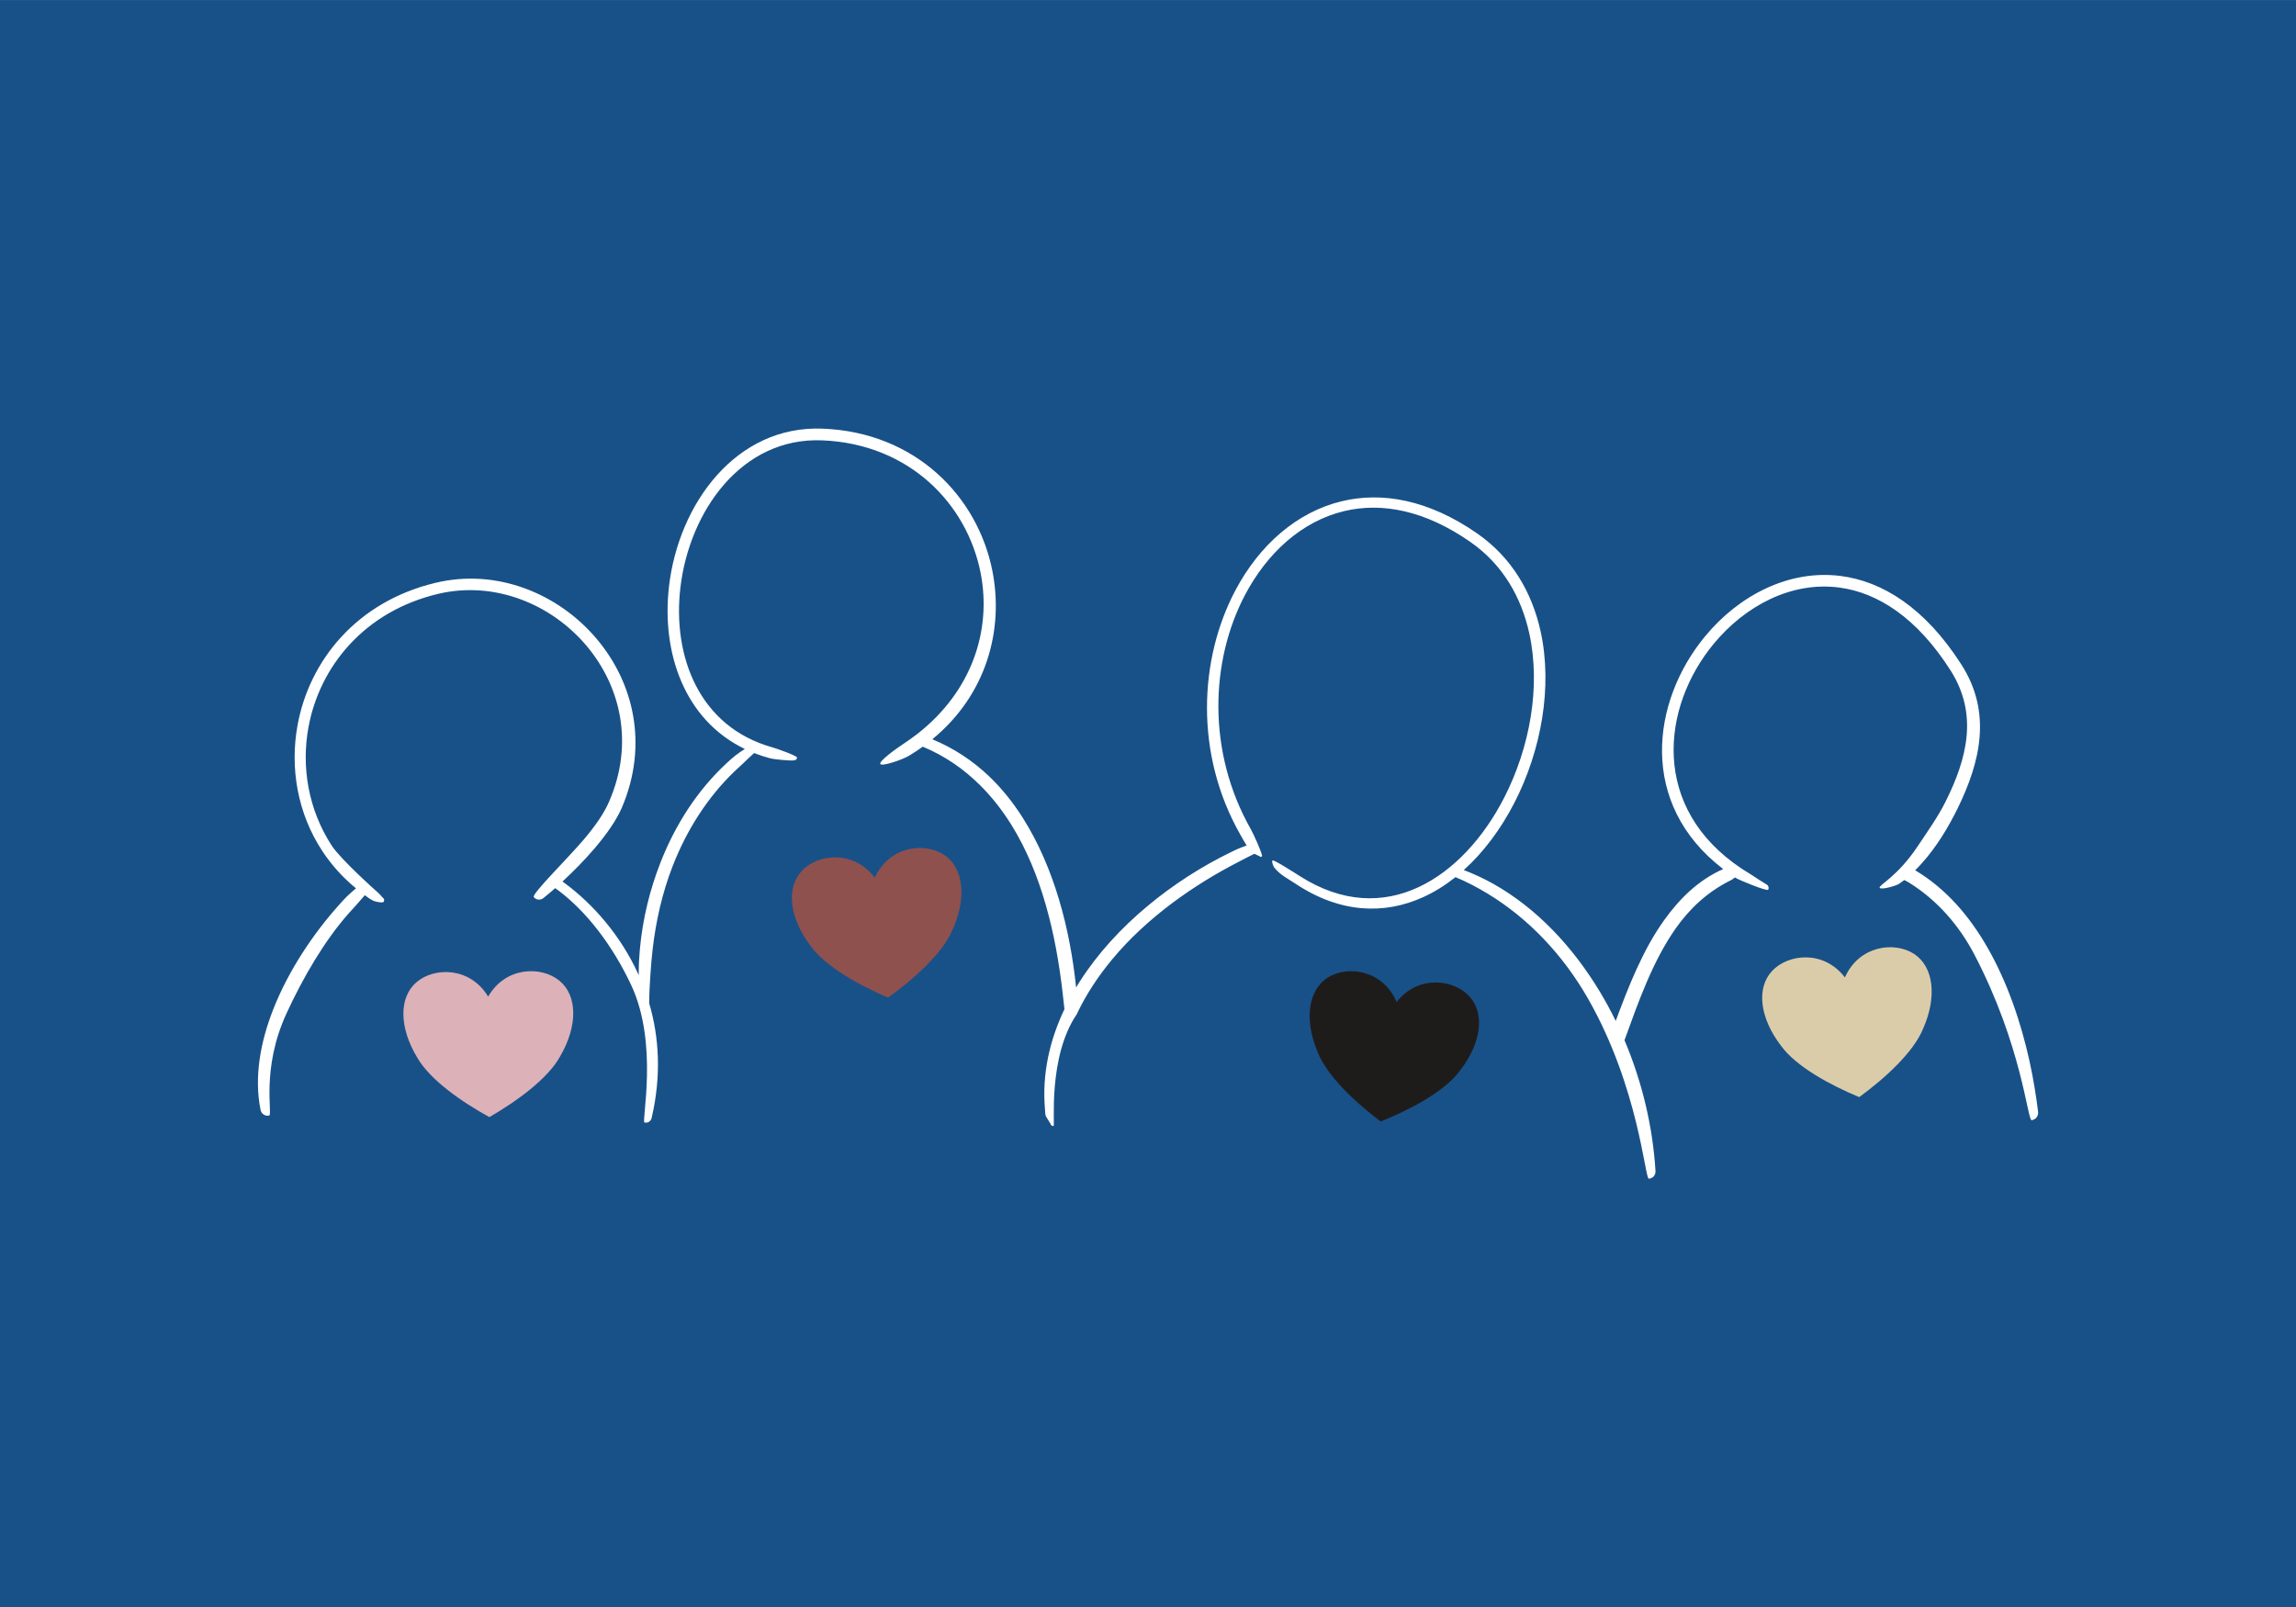 <?xml version="1.0" encoding="UTF-8"?> <svg xmlns="http://www.w3.org/2000/svg" xmlns:xlink="http://www.w3.org/1999/xlink" id="Layer_2" viewBox="0 0 1563.25 1094.28"><rect x="0" y="0" width="1563.25" height="1094.28" fill="#808080" stroke="none"/><defs><style>.cls-1{fill:#1e1c1b;}.cls-1,.cls-2,.cls-3,.cls-4,.cls-5,.cls-6{fill-rule:evenodd;}.cls-2{fill:#fff;}.cls-3{fill:#dbcca9;}.cls-4{fill:#8f514e;}.cls-7{clip-rule:evenodd;fill:none;}.cls-5{fill:#185188;}.cls-6{fill:#dcb1b7;}.cls-8{clip-path:url(#clippath);}</style><clipPath id="clippath"><polygon class="cls-7" points="1563.25 0 0 0 0 1094.28 1563.25 1094.28 1563.25 0 1563.25 0"></polygon></clipPath></defs><g id="Layer_1-2"><g class="cls-8"><polygon class="cls-5" points="0 .07 1563.25 .07 1563.25 1094.35 0 1094.35 0 .07 0 .07"></polygon><path class="cls-2" d="M248.38,609.59c-1.94,2.19-3.88,4.5-5.93,6.82-1.73,1.96-3.59,3.88-5.39,5.93-16.23,18.48-30.64,43.1-41.97,67.68-17.58,38.11-9.21,69.09-11.87,69.64-2.66.54-5.26-1.17-5.8-3.83-4.47-22.13-.27-46.21,8.91-69.26,10.4-26.14,27.14-50.98,44.2-70.03,1.88-2.11,3.71-4.2,5.66-6.1,2.04-1.99,4.13-3.8,6.2-5.53-9.1-7.44-16.65-15.93-22.72-25.08-17.13-25.79-22.43-56.91-17.04-86.22,8.07-43.92,40.34-83.96,93.91-96.74,41.53-10,83.49,7.17,109.62,38.04,25.07,29.63,35.6,71.85,17.26,115.03-3.73,8.6-10.51,18.29-18.5,27.66-6.87,8.06-14.62,15.9-21.93,22.65.49.37.99.73,1.49,1.1,18.95,14.01,38.18,35.42,50.42,62.71,0-.59,0-1.18,0-1.77,0-5.43.29-10.84.79-16.19,1.92-20.68,6.86-40.61,14.12-59.05,10.26-26.08,25.39-49.25,44.79-67.24,2-1.85,3.99-3.71,6.14-5.37,2.06-1.59,4.2-3.04,6.39-4.43-41.49-20-56.83-66.09-51.62-110.82,6.54-56.06,45.5-109.61,104.52-107.31,63.66,2.47,105.68,46.42,115.65,96.89,7.83,39.65-3.66,84.1-40.9,114.63,14.66,6.07,27.36,14.54,38.28,24.86,8.96,8.46,16.69,18.18,23.37,28.73,21.28,33.59,32.21,75.84,36.24,115.41.87-1.45,1.77-2.89,2.68-4.32,24.35-38.04,63.81-68.85,102.31-87.6,1.83-.89,3.63-1.8,5.47-2.58,1.88-.79,3.78-1.48,5.68-2.15-1.47-2.3-2.77-4.69-4.11-7.03-31.71-55.47-28.19-120.29-3.54-166.79,16.23-30.63,41.71-53.29,72.51-60.65,27.24-6.51,58.76-1.13,91.95,21.87,23.57,16.34,37.42,40.07,43.29,66.65,8.33,37.74.51,81.24-17.87,116.93-9.11,17.69-20.81,33.48-34.41,45.72,6.98,2.66,13.74,5.8,20.24,9.46,29.53,16.65,53.91,42.76,72.25,73.11,3.94,6.53,7.6,13.27,10.96,20.17,8.78-23.66,18.5-48.41,32.94-68.56,10.52-14.69,23.33-27.37,40.24-34.85-57.95-44.33-48.98-114.11-12.38-158.43,23.04-27.91,57.09-45.65,92.33-41.15,28.14,3.59,57.24,21.34,82.06,60.07,10.61,16.44,13.88,33.09,12.54,49.7-1.31,16.3-7.15,32.58-14.97,48.57-6.2,12.58-14.15,25.95-24.24,37.18-1.5,1.67-3.04,3.32-4.63,4.9.15.09.3.19.45.27,20.56,12.32,36.47,30.9,48.65,52.11,13.92,24.22,23.06,51.86,28.69,77.3,2.73,12.33,4.58,24.14,5.9,34.76.36,2.79-1.6,5.35-4.39,5.72-2.79.37-6.56-50.69-38.98-112.78-10.55-20.2-25.71-37.4-44.72-49.12-.97-.6-2.01-1.09-3.03-1.62-1.18.92-2.38,1.8-3.62,2.64-1.78,1.2-12.15,4.3-13.11,2.61-.96-1.7,12.03-7.39,26.05-28.52,6.61-9.95,13.59-19.73,18.55-29.63,7.47-14.84,13.19-29.94,14.58-45.14,1.35-14.81-1.44-29.69-10.76-44.45-23-36.22-49.8-53.28-76.03-56.71-32.58-4.26-63.97,12.46-85.33,38.24-35.73,43.14-43.25,111.87,18.99,153.2,2.15,1.43,4.43,2.76,6.7,4.22,3.27,2.1,6.53,4.37,10.09,6.46,1.35.65,1.91,2.28,1.26,3.63-.65,1.35-19.89-6.56-22.17-8.04-.16-.1-.31-.21-.47-.31-.65.52-1.29,1.03-2.01,1.49-.47.29-.97.52-1.46.77-15.3,7.7-27.3,18.86-36.9,32.51-15.73,22.35-25.53,50.39-34.84,76.08,12.15,28.73,19.36,59.55,21.1,89.22.15,2.66-1.88,4.94-4.54,5.09-2.66.15-6.89-62.3-41.49-122.79-16.89-29.52-40.34-54.37-68.14-71.25-7.05-4.28-14.35-8.14-22.01-11.31-6.94,5.53-14.31,10.15-22.04,13.65-26.14,11.86-56.31,11.24-87.17-9.36-4.75-3.17-10.48-5.94-14.29-11-.48-.64-1.78-3.85-1.1-4.63.68-.78,14.03,7.7,18.65,10.65,28.93,18.48,56.71,18.75,80.78,7.52,24.03-11.21,44.36-33.69,58.32-60.92,17.5-34.12,25.01-75.61,17.15-111.69-5.39-24.74-18.02-46.94-39.87-62.26-31.03-21.76-60.55-27.32-86.12-21.23-28.9,6.88-52.59,28.51-67.71,57.32-23.38,44.55-26.05,106.32,4.12,159.44,1.9,3.34,7.07,15.02,7.44,17.36.28.38.19.92-.19,1.2-.38.28-.92.19-1.2-.19-1.38-.7-2.54-1.15-3.69-1.77-3.51,1.69-6.98,3.57-10.56,5.41-30.58,15.67-62.68,38.07-86.31,66.55-9.34,11.26-17.37,23.37-23.54,36.17-.13.44-.33.85-.58,1.22-19.76,29.13-14.69,75.86-15.7,76.03-1,.16-1.95-.53-2.11-1.53-1.13-1.71-1.88-2.99-2.93-4.72-.11-.18-.22-.29-.28-.48-.51-1.46-.4-3.07-.54-4.6-2.13-24.04,3.15-47.03,13.24-68.24-.39-3.94-.88-7.92-1.34-11.93-4.47-38.64-14.08-80.26-34.67-113.39-6.21-10-13.39-19.21-21.64-27.37-10.91-10.79-23.7-19.76-38.82-26.04-2.96,2.13-6.07,4.18-9.32,6.15-4.5,2.72-18.67,7.54-19.61,5.62-.94-1.92,10.75-10.4,14.93-13.11,2.35-1.52,7.66-5.27,10.25-7.29,37.56-29.33,50.65-71.04,43.19-109.45-9.16-47.16-48.52-88.14-107.96-90.52-54.83-2.19-90.37,48.2-96.5,100.28-5.49,46.63,12.69,94.92,62.79,108.82,3.35.93,16.84,5.81,16.69,6.97-.14,1.16-1.2,1.98-2.36,1.84-1.32.41-12.74-.51-16.34-1.48-3.68-.99-7.2-2.16-10.57-3.49-2.7,2.37-5.21,4.89-7.84,7.36-1.89,1.77-3.84,3.48-5.7,5.28-18.21,17.57-32.44,39.77-42.1,64.76-6.87,17.79-11.29,36.97-13.53,56.82-.58,5.16-1.02,10.36-1.38,15.59-.48,6.82-.88,13.68-.89,20.6,6.75,22.99,8.39,49.27,1.63,78.17-.52,2.17-2.69,3.51-4.86,2.99-2.16-.51,9.73-53.62-9.06-93.63-12.82-27.29-30.39-49.83-49.16-64.09-.85-.64-1.7-1.26-2.56-1.86-2.83,2.49-5.54,4.77-8.05,6.78-2,1.61-4.93,1.3-6.54-.7-1.61-2,23.5-26.69,34.26-39.43,7.27-8.6,13.53-17.42,16.91-25.3,17.29-39.48,8.02-78.42-14.78-105.83-23.99-28.84-62.87-44.99-101.44-35.93-50.29,11.93-80.66,49.41-88.31,90.62-5.1,27.46-.02,56.5,15.8,80.83,6.07,9.33,29.8,30.53,31.84,32.32,1.08.95,1.85,2.04,2.86,3.08.98.6,1.28,1.87.69,2.85-.6.98-5.65-.04-7-.68-2.1-1-3.97-2.37-5.79-3.77h0Z"></path><path class="cls-6" d="M332.37,678.6c11.97-20.64,36.32-20.88,48.59-10.74,12.28,10.14,12.48,30.66.51,51.3-8.37,15.47-30.13,31.08-48.29,41.52-18.36-10.08-40.43-25.25-49.11-40.55-12.38-20.4-12.58-40.92-.51-51.3,12.07-10.38,36.42-10.62,48.8,9.78h0Z"></path><path class="cls-3" d="M1256.12,665.57c9.65-21.82,33.83-24.72,47.13-15.97,13.31,8.74,15.75,29.11,6.09,50.93-6.63,16.29-26.56,34.18-43.48,46.54-19.35-8.02-42.94-20.7-53.23-34.96-14.53-18.93-16.96-39.3-6.09-50.94,10.87-11.63,35.05-14.52,49.57,4.4h0Z"></path><path class="cls-1" d="M950.89,682.29c14.78-18.73,38.91-15.51,49.63-3.73,10.71,11.78,8,32.12-6.78,50.85-10.48,14.13-34.24,26.49-53.69,34.25-16.75-12.58-36.44-30.73-42.85-47.12-9.36-21.95-6.64-42.29,6.78-50.85,13.42-8.56,37.56-5.34,46.91,16.61h0Z"></path><path class="cls-4" d="M595.6,597.72c9.85-21.73,34.05-24.41,47.28-15.55,13.23,8.86,15.48,29.25,5.64,50.99-6.78,16.23-26.87,33.94-43.89,46.14-19.28-8.19-42.75-21.08-52.92-35.44-14.36-19.06-16.61-39.45-5.64-50.99,10.97-11.54,35.17-14.21,49.53,4.84h0Z"></path></g></g></svg> 